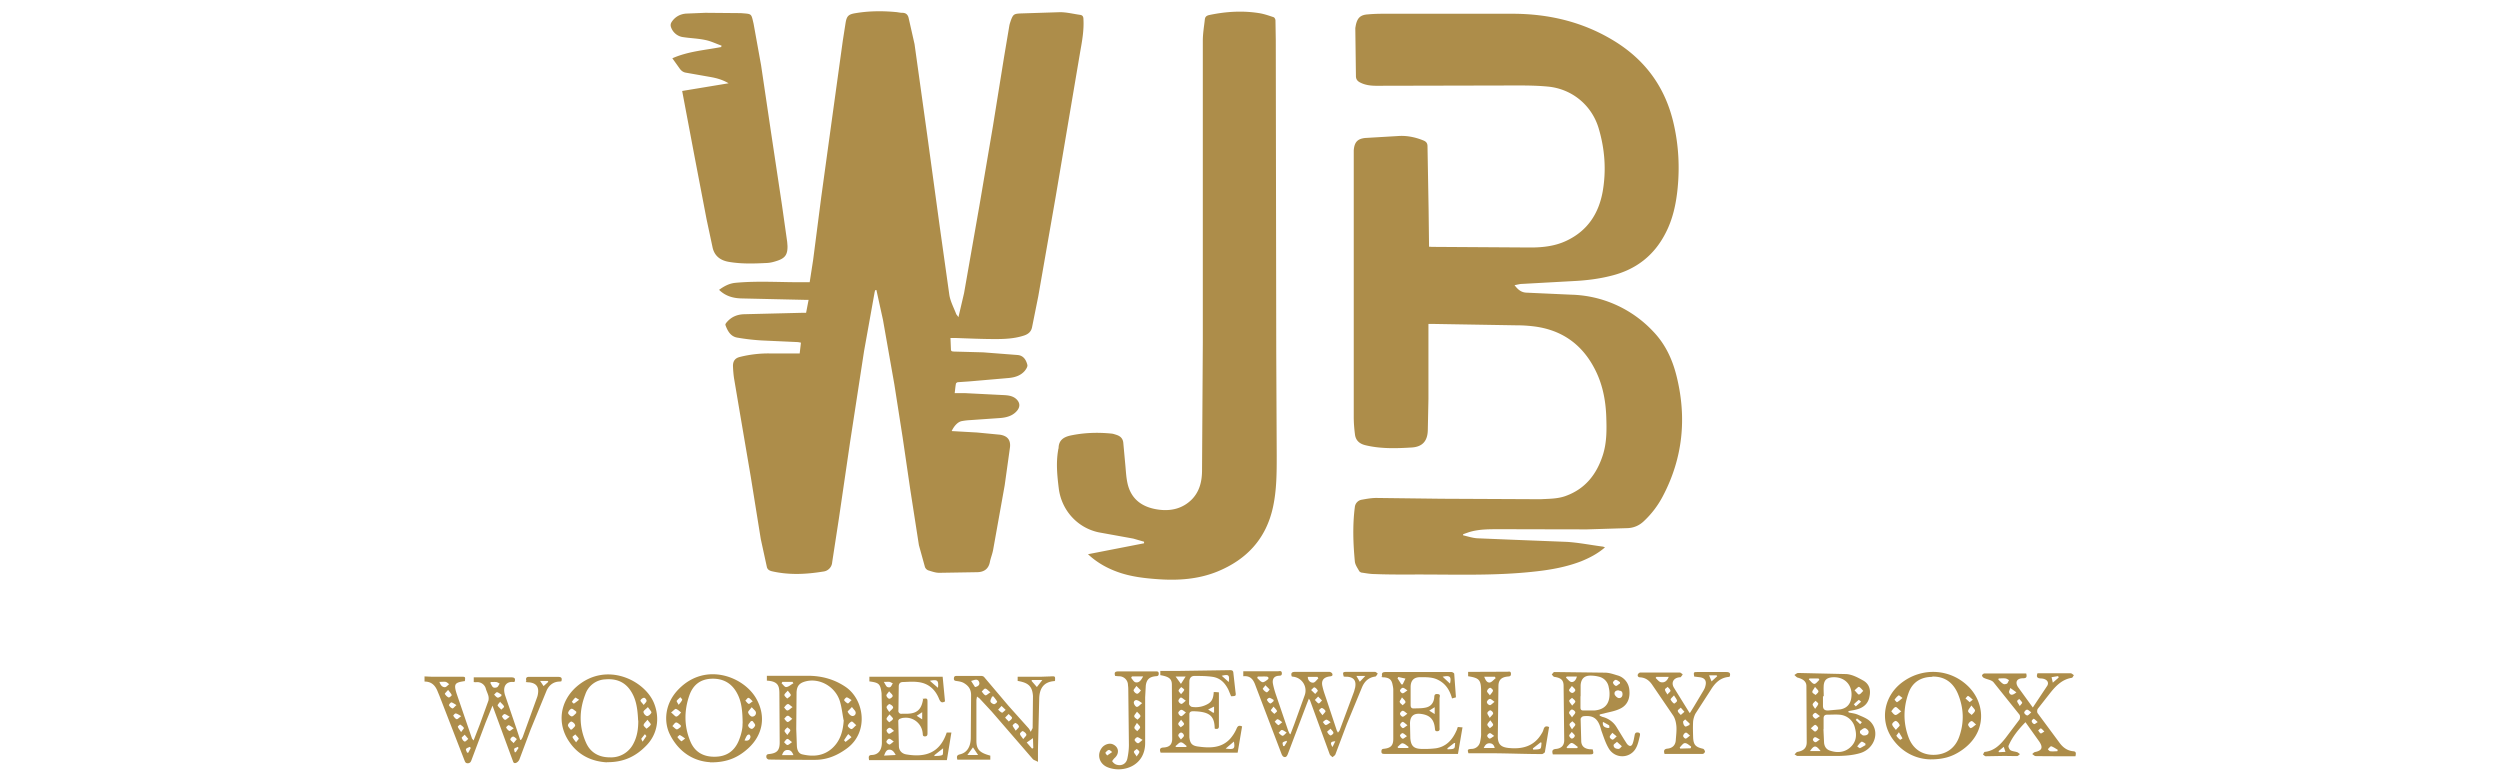 <?xml version="1.0" encoding="UTF-8"?> <svg xmlns="http://www.w3.org/2000/svg" xmlns:v="https://vecta.io/nano" width="160" height="50" fill="#ad8d4a"><path d="M91.45 15.79c.1 0 .15.01.2.01l6.3.04c.8 0 1.59-.09 2.32-.44 1.32-.63 2.04-1.71 2.3-3.13.24-1.37.14-2.72-.25-4.04-.44-1.5-1.72-2.55-3.27-2.69-.63-.06-1.27-.07-1.9-.07l-9.05.02c-.37 0-.73-.04-1.07-.22-.15-.08-.24-.19-.25-.37l-.04-3.07c0-.07.02-.14.03-.21.1-.48.3-.67.78-.7.33-.03.66-.04.99-.04h8.31c2.25.01 4.38.5 6.34 1.67 2.12 1.26 3.43 3.08 3.95 5.48.29 1.32.36 2.65.23 4-.1 1.02-.31 2.01-.79 2.92-.73 1.41-1.88 2.3-3.43 2.69-.81.21-1.64.31-2.47.35l-3.26.18c-.15 0-.31.05-.49.08.21.28.43.47.77.48l2.87.13a7.44 7.44 0 0 1 5.23 2.35c.78.81 1.23 1.78 1.5 2.86.66 2.66.41 5.23-.87 7.67a5.97 5.97 0 0 1-1.24 1.63c-.29.27-.63.41-1.01.43l-2.6.08c-1.87 0-3.74-.01-5.61-.01-.67 0-1.34-.01-1.99.2l-.34.12v.07c.3.07.6.17.9.19l2.18.09 3.57.14c.76.05 1.51.2 2.27.3.05 0 .09.03.16.05-.46.4-.98.67-1.52.89-.93.36-1.91.54-2.9.65-2.7.31-5.42.18-8.13.2-.73 0-1.46 0-2.19-.03-.27 0-.54-.05-.81-.09-.06 0-.15-.05-.18-.1-.11-.2-.26-.4-.28-.62-.11-1.16-.15-2.32 0-3.48a.53.53 0 0 1 .45-.47c.33-.06.67-.12 1.01-.11l4.09.05 6.34.03c.53-.03 1.07-.02 1.58-.2 1.27-.45 2.01-1.39 2.41-2.65.25-.8.24-1.62.21-2.45-.04-1.08-.25-2.13-.77-3.1-.82-1.55-2.11-2.44-3.85-2.66a9.14 9.14 0 0 0-1.16-.07l-5.39-.09h-.21v.26 4.55l-.04 1.97c-.01.7-.33 1.09-1.04 1.13-.99.06-1.99.09-2.97-.15-.36-.09-.6-.3-.65-.67-.05-.38-.08-.76-.08-1.14V9.92v-.3c.04-.51.23-.74.74-.79l2.2-.13c.52-.02 1.03.09 1.52.29.17.07.26.17.26.37l.07 4 .03 2.47zM69.63 35.47l3.59-.7v-.1l-.69-.2-2.21-.4c-1.38-.29-2.39-1.43-2.56-2.82-.1-.81-.18-1.62-.04-2.43 0-.06.03-.11.03-.17.02-.47.31-.67.73-.77.88-.19 1.77-.22 2.66-.13.11.01.21.05.31.08.25.08.41.23.44.5l.12 1.31c.05.49.06.99.19 1.45.28.97 1.03 1.41 1.98 1.53.79.1 1.53-.08 2.11-.67.48-.5.63-1.13.64-1.79l.05-8.21V2.61c0-.46.08-.92.13-1.37.02-.17.11-.24.29-.28 1.05-.22 2.11-.29 3.18-.12.32.05.63.16.93.26.06.02.12.13.12.21l.02 1.26.03 20.01.03 6.56c0 1.11 0 2.22-.24 3.32-.44 2.02-1.68 3.35-3.56 4.12-1.21.49-2.48.58-3.78.49-.87-.06-1.74-.16-2.56-.45-.71-.25-1.36-.61-1.95-1.16zm-8.7-7.88l1.6.09 1.46.14c.47.07.7.32.65.8l-.34 2.44-.74 4.13c-.05.27-.16.53-.21.79-.09.44-.38.63-.8.64l-2.44.04c-.24 0-.48-.09-.71-.16a.39.39 0 0 1-.2-.2l-.39-1.41-.55-3.54-.49-3.35-.53-3.39-.73-4.14-.42-1.91h-.06a.61.61 0 0 0-.05.12l-.68 3.79-.89 5.79-.72 4.92-.43 2.8a.64.64 0 0 1-.58.6c-1.1.18-2.19.23-3.28-.02-.16-.04-.28-.11-.32-.27l-.39-1.79-.64-3.98-.71-4.17-.36-2.13c-.04-.26-.06-.53-.07-.8 0-.33.15-.51.46-.58a7.49 7.49 0 0 1 1.88-.22h1.93l.08-.69c-.1-.02-.19-.04-.28-.04l-2.21-.1c-.52-.03-1.05-.09-1.57-.18-.44-.07-.63-.42-.77-.8-.02-.04.02-.12.06-.16.3-.37.69-.53 1.15-.54l3.68-.09h.27l.16-.83h-.27l-4-.09c-.54-.01-1.04-.14-1.46-.55.32-.23.64-.41 1.05-.45 1.49-.14 2.99-.02 4.48-.04h.27l.22-1.42.52-4.03.7-5.09.68-4.92.18-1.15c.07-.41.18-.53.59-.6.86-.15 1.74-.16 2.61-.08.14.01.29.05.43.05.23 0 .35.12.4.32l.38 1.68.81 5.81.8 5.85.62 4.41c.07.41.28.8.43 1.19.02.06.08.11.15.22l.36-1.54 1-5.7.85-5 .71-4.41.34-2.02c.02-.11.06-.21.09-.31.15-.41.21-.44.64-.46l2.51-.08c.43 0 .85.11 1.28.17.17.02.22.12.22.28.04.69-.08 1.37-.2 2.04l-1.58 9.34-1.11 6.35-.4 1.99c-.06.28-.24.43-.5.52-.6.2-1.22.23-1.84.23-.87 0-1.73-.04-2.6-.07h-.28l.03.73c0 .14.1.13.2.14l1.86.05 2.2.17c.38.03.55.31.63.63.03.11-.08.28-.17.39-.26.3-.62.41-1 .45l-2.54.22-.73.05c-.05 0-.13.06-.13.1-.04.19-.05.38-.08.6h.65l2.57.13c.28.02.57.07.78.31.18.21.18.43.02.65-.27.35-.66.46-1.06.5l-2.01.14a3.86 3.86 0 0 0-.49.06c-.24.04-.48.28-.65.63zM43.67 5.82l2.96-.49c-.39-.23-.76-.33-1.15-.4l-1.59-.28c-.18-.03-.31-.14-.41-.29l-.45-.63c1.02-.45 2.09-.52 3.13-.72 0-.03.01-.06.02-.09-.35-.12-.68-.29-1.04-.36-.46-.1-.93-.11-1.39-.18a.95.95 0 0 1-.79-.6c-.06-.14-.05-.26.03-.38.22-.33.54-.5.92-.53l1.23-.05 2.27.02c.72.06.66 0 .82.68l.48 2.66.63 4.25.71 4.72.33 2.33.02.26c.01.54-.14.78-.66.95-.21.07-.43.13-.65.14-.81.04-1.63.07-2.44-.07-.53-.09-.91-.36-1.04-.9l-.39-1.83-.77-4.02-.79-4.18z"></path><path d="M33.69 43.6c-.06-.21 0-.29.19-.28h1.83c.21 0 .28.06.22.28-.02 0-.06.02-.1.02-.4 0-.68.22-.84.56l-1.03 2.51-.72 1.92c-.04.09-.13.19-.23.22-.17.05-.17-.12-.22-.22l-1.27-3.45-.44 1.08-.9 2.39c-.04.11-.08.21-.24.22-.17 0-.18-.12-.23-.23l-1.59-4.1-.1-.24c-.15-.39-.38-.66-.85-.66v-.33l.44.02h1.93c.24 0 .25.01.21.28-.64.09-.73.17-.52.82l.98 2.86.1.12.4-1.03.55-1.52a.71.71 0 0 0 0-.29c-.04-.16-.11-.29-.16-.45a.57.57 0 0 0-.63-.44c-.05 0-.1 0-.15-.01v-.3h2.39c.22 0 .29.06.23.28-.02 0-.05.02-.06.02-.47-.06-.73.27-.56.83l.73 2.14.24.73h.06c.04-.06.07-.11.1-.17l.93-2.57a1.08 1.08 0 0 0 .05-.21c.07-.44-.11-.68-.56-.73-.07 0-.15-.01-.22-.02l.02-.05zm-2.27.04l-.04.07c.06.09.1.21.17.27.06.05.19.04.27 0 .07-.05.11-.16.16-.23-.07-.04-.15-.09-.22-.1-.11-.01-.23 0-.34 0h0zm-3.3-.01c.07.22.18.35.35.35.1 0 .18-.13.28-.19-.07-.05-.13-.12-.22-.15-.12-.02-.24 0-.41 0h0zm.56.52c-.1.12-.22.23-.21.26.06.1.15.19.25.23.04.01.21-.13.19-.16-.05-.11-.13-.19-.24-.34h0zm3.34.75c-.1.12-.19.22-.17.26.06.1.16.17.23.26.06-.06.19-.16.18-.19-.02-.1-.13-.17-.24-.3h0zm.07-.35v-.1c-.1-.05-.18-.13-.28-.15-.06 0-.12.1-.19.16.07.06.15.17.23.19.07.01.16-.06.24-.11zm-2.87.58c-.15-.09-.24-.16-.34-.18a.37.37 0 0 0-.15.18c.05.09.13.18.23.21.05.01.13-.11.25-.21zm.52 1.89c-.1.1-.21.18-.19.21.04.1.11.21.19.23.06.01.16-.11.23-.17l-.23-.27zm-.23-1.19c-.16-.09-.25-.16-.35-.17-.05 0-.16.13-.15.15.06.09.13.19.22.22.05.01.15-.1.28-.19zm3.35 1.74l.22-.27c-.08-.06-.16-.16-.25-.16a.26.26 0 0 0-.17.18c0 .06.11.13.21.24zm-.24-1.7c-.16-.09-.24-.16-.33-.17-.05 0-.17.13-.16.16.05.09.12.19.19.21.06.01.16-.1.29-.19zm-3.11.99c.08-.13.19-.23.18-.27-.05-.09-.15-.16-.24-.22-.01 0-.16.11-.15.15.04.1.11.18.21.33h0zm3.36-.26c-.15-.1-.23-.17-.32-.19-.07.03-.12.08-.16.15.05.09.12.18.21.22.04.02.13-.07.28-.17h-.01zm1.69-3.03l.23.34.3-.27s-.02-.05-.04-.06h-.5zm-4.67 4.6h.08l.16-.3-.06-.07c-.08.04-.19.06-.24.13-.04.05.04.16.06.24zm3.31-.28l-.06-.09c-.07.04-.18.06-.22.11s.01.15.02.23h.07l.17-.26h.01zm49.39-.9l.24-.63.67-1.86a.89.89 0 0 0-.73-1.19c-.04 0-.06-.01-.1-.02-.06-.19-.02-.29.21-.29h2.21c.06 0 .17.07.18.13.04.12-.05.15-.16.16-.4.05-.57.26-.47.65.07.32.19.62.29.93l.63 1.9s.04.06.07.12c.04-.06.08-.1.1-.13l.93-2.5.07-.26c.08-.43-.08-.66-.52-.69-.07 0-.15 0-.21-.01-.08-.27-.06-.3.19-.3H88c.06 0 .12.07.18.11-.05.06-.1.18-.16.19-.42.05-.68.3-.84.66l-.98 2.37-.73 1.94c-.02.07-.12.13-.19.19-.06-.06-.16-.12-.18-.19l-1.26-3.45s-.04-.05-.07-.11l-.12.3-1.23 3.25c-.05.13-.12.23-.25.18-.07-.02-.13-.12-.16-.21l-.74-1.94-.91-2.39c-.13-.37-.3-.67-.79-.62v-.32h2.23c.11-.01.23-.05.24.13 0 .17-.11.15-.21.16-.29.02-.42.21-.36.52.05.26.13.52.22.78l.76 2.23.08.17.04.04zm-2.08-3.7s-.04.06-.05.1c.11.1.21.24.34.27.08.02.23-.09.33-.17s.05-.18-.07-.19c-.18-.01-.35 0-.53 0h-.01zm3.86.12l-.05-.09h-.62c0 .24.17.38.34.37.12 0 .23-.18.34-.28h-.01zm0 1.16l-.22.23c.08.07.16.19.24.22.05.01.15-.12.22-.19l-.24-.24h0zm-3.38-.72c-.08.12-.19.22-.17.24a.53.53 0 0 0 .25.22c.04.01.13-.11.19-.17-.07-.09-.16-.17-.28-.29zm1.37 3.04c-.15-.09-.24-.17-.32-.17s-.13.12-.21.18c.08.07.16.17.25.19.06.01.15-.1.27-.21zm2.8-.26c-.1.1-.23.18-.22.21.05.1.12.19.21.23.05.01.19-.11.19-.16 0-.09-.1-.16-.19-.28h.01zm-.52-.86c.1-.12.22-.23.19-.27a.42.42 0 0 0-.23-.19c-.04-.01-.18.12-.18.15.04.1.12.18.22.32zm-3.13-.89v-.09c-.1-.05-.18-.12-.28-.13-.06.02-.12.07-.15.13.05.09.12.19.21.23.05.02.15-.09.22-.15zm-.01.35l-.17.22c.06.1.15.17.23.24.06-.06.18-.15.17-.18-.04-.1-.12-.17-.23-.29h0zm.56.99c-.13-.1-.22-.18-.3-.19-.05 0-.12.1-.18.16.07.07.15.17.23.22.04.01.12-.09.25-.18zm2.12-1.81c.07-.09.17-.18.16-.21-.05-.09-.12-.18-.22-.21-.05-.01-.13.11-.21.17l.25.24h.01zm2.84-.77l.36-.38h-.57l.22.38h-.01zm-1.85 2.59c-.13-.09-.21-.17-.28-.17s-.15.09-.23.15c.06.07.12.18.19.19.07 0 .16-.07.3-.17h.01zm-2.79 1.25s-.04-.05-.05-.07c-.07.04-.18.05-.23.11-.04.05.01.15.02.23h.08l.17-.28h0zm2.9.33l.18-.37c-.3.02-.35.1-.18.37zm17.05-2.03l.22.1a1.45 1.45 0 0 1 .93.69l.46.75.18.28c.17.21.32.18.39-.07.05-.15.07-.29.1-.44.02-.13.05-.23.22-.21.18.02.13.16.11.26-.06.24-.11.5-.23.72-.25.49-.85.68-1.34.43-.17-.09-.31-.22-.41-.39-.21-.35-.33-.75-.47-1.13l-.06-.21c-.19-.6-.49-.79-1.1-.72-.08.02-.15.09-.17.17l.04 1.45c.02.3.21.45.52.49l.21.01c.08.29.06.32-.21.32h-2.34c-.06-.21-.05-.33.22-.35.33-.04.51-.22.51-.56l-.04-3.48c0-.38-.19-.51-.59-.57-.06 0-.11-.1-.17-.15.06-.06.11-.16.17-.16l3.23.04c.27 0 .53.09.79.17.44.11.75.5.78.95.05.51-.11.95-.58 1.18-.3.15-.64.21-.97.29-.12.04-.24.05-.35.09v.07h-.02zm-1.17-1.22h-.01v.72c0 .12.04.19.17.19h.73c.66-.06.97-.43.96-1.08 0-.14-.02-.27-.05-.4-.05-.33-.29-.6-.62-.68a2.15 2.15 0 0 0-.56-.07c-.39 0-.59.21-.62.61v.72h0zm2.44-.38c-.13 0-.29.05-.27.23.01.1.15.23.24.26.15.04.27-.07.27-.24 0-.16-.07-.23-.25-.23h.01zm-3.33-.88s-.04.05-.05.07c.12.1.23.27.36.28.17.01.29-.15.34-.35h-.66zm.67 4.58s.02-.05.05-.07c-.13-.09-.27-.24-.4-.26-.11 0-.22.17-.33.27.01.02.02.04.04.06h.64zm2.55-.41c-.1.1-.22.16-.22.22 0 .19.17.24.32.24.07 0 .15-.11.21-.17l-.32-.29h.01zm-2.88-1.56c.1-.15.21-.23.21-.32 0-.06-.13-.18-.22-.18-.06 0-.17.12-.18.21 0 .06.1.15.18.28h.01zm0 .77c.1-.15.21-.23.21-.3s-.12-.15-.19-.22c-.07.07-.18.13-.18.21 0 .09.08.17.17.33h0zm0-1.51c.1-.12.22-.22.21-.27-.02-.1-.13-.16-.21-.24-.06.06-.18.13-.18.19 0 .09.1.17.18.3h0zm3.07-1.41v-.1c-.08-.05-.18-.15-.28-.15-.06 0-.18.13-.17.18.02.09.12.19.19.21.07 0 .16-.1.24-.15h.01zm-.21 3.37l-.28-.23c-.06.09-.16.17-.17.27a.28.28 0 0 0 .18.17c.07 0 .15-.11.27-.21zm-2.87-3.23c-.08.13-.19.22-.18.28.01.07.13.17.21.17.09-.02.16-.09.19-.17 0-.09-.11-.16-.22-.28zm0 2.93c-.08.12-.18.19-.17.26s.12.19.18.18a.24.24 0 0 0 .18-.18c0-.06-.11-.15-.21-.26h.01zm1.99-.63c-.05.3.12.35.29.39.04 0 .12 0 .12-.02 0-.05 0-.12-.02-.15-.11-.07-.23-.13-.39-.22zm-53.51-2.63v-.32h2.63c.87 0 1.69.22 2.42.72 1.19.82 1.49 2.89.07 3.93-.61.45-1.27.73-2.04.73-.98 0-1.97 0-2.95-.02-.06 0-.15-.07-.16-.13-.02-.11 0-.21.16-.22.51-.05.69-.23.69-.74l-.02-3.19c-.01-.46-.11-.73-.81-.77h.01zm4.91 2.52c-.08-.41-.12-.85-.25-1.25-.3-.9-1.27-1.45-2.15-1.24-.41.1-.59.28-.61.71l-.02 2.36.04 1.07c.01.24.1.49.35.54.69.16 1.36.11 1.92-.4.51-.47.68-1.08.73-1.78zm.53-.84c-.13.15-.28.27-.27.3.05.11.16.24.27.27a.2.2 0 0 0 .24-.24c-.02-.1-.13-.18-.24-.34h0zm-3.74-1.51s-.04-.06-.05-.1h-.66l-.05.09c.1.09.21.26.3.24.16-.01.29-.15.44-.23h.01zm0 4.59c-.08-.22-.19-.34-.39-.33-.19 0-.28.15-.34.33h.73zm4.02-1.92c-.13-.11-.25-.26-.3-.23-.11.05-.21.16-.24.27-.01.05.15.21.23.21s.17-.13.3-.24h.01zm-4.08-1.16c-.15-.1-.24-.21-.3-.19-.1.02-.16.13-.24.22.07.07.15.21.22.19.08 0 .17-.11.33-.22zm-.3-1.05c-.11.12-.22.21-.22.28s.12.16.18.23c.08-.07.21-.13.23-.22.01-.06-.1-.16-.19-.29zm.28 1.8c-.13-.1-.22-.21-.29-.19-.08 0-.15.12-.22.19.07.07.13.19.22.21.07 0 .17-.1.3-.21h-.01zm0 1.5c-.15-.1-.23-.21-.3-.21-.08 0-.15.13-.22.21.07.07.15.18.22.18s.17-.1.3-.19h0zm3.78-.34l-.19-.18c-.1.12-.18.26-.27.39 0 .01.08.11.1.11l.38-.3h-.01zm-4.09-.12c.1-.15.19-.23.19-.3s-.12-.13-.19-.19c-.07.07-.17.15-.18.23 0 .06.1.15.19.28h-.01zm4.12-2.23c-.15-.09-.23-.17-.33-.18-.07.04-.13.1-.16.18a.61.61 0 0 0 .24.21c.04.01.12-.1.24-.21zm-9.07 3.97c-1.02-.06-1.99-.62-2.57-1.78-.41-.83-.32-2.01.58-2.91 1.72-1.74 4.16-.78 4.95.62.63 1.11.44 2.3-.5 3.17-.62.57-1.34.93-2.46.91h0zm2.09-2.47c-.01-.78-.06-1.38-.34-1.91-.35-.68-.92-1-1.69-.96-.7.04-1.15.41-1.38 1.06-.35 1-.34 2.02.08 2.99.29.66.84.95 1.54.94.72 0 1.24-.33 1.53-1 .18-.43.27-.86.25-1.13h0zm.58-1.05c-.12.16-.24.26-.23.33.02.1.13.24.23.27.15.02.29-.1.27-.26-.01-.1-.13-.18-.27-.34zm-5.16.34c.16.12.27.28.34.26.11-.02.21-.16.3-.26-.11-.09-.21-.19-.33-.23-.06-.01-.16.11-.3.22h-.01zm5.22.55h-.11c-.06.1-.18.19-.18.29a.29.29 0 0 0 .23.21c.08 0 .21-.15.22-.23.01-.07-.1-.18-.16-.27zm-4.6.37v-.1c-.1-.07-.21-.19-.3-.18-.08 0-.16.15-.24.23.1.07.18.18.28.21.07.01.17-.1.27-.16zm.29.75c-.16-.11-.25-.18-.36-.23-.02 0-.15.13-.15.13.07.1.16.19.25.27.02.01.12-.07.24-.17h.01zm4.31-2.39c-.12-.11-.19-.21-.28-.22-.05 0-.12.12-.19.18.07.07.13.17.22.21.05.01.13-.09.25-.16h0zm-4.74.23c.11-.13.19-.22.23-.32.01-.04-.07-.11-.12-.17-.07.07-.17.15-.23.23-.02.04.05.12.11.24h.01zm4.24 2.28c.24.05.32-.07.36-.21.01-.04-.02-.13-.06-.16s-.12 0-.16.05c-.06.09-.1.18-.16.32h.01zm-8.83 1.4c-.89-.05-1.78-.4-2.39-1.29-.83-1.18-.62-2.63.47-3.57 1.89-1.62 4.35-.39 4.94 1.08.38.95.22 1.98-.5 2.71-.64.66-1.41 1.07-2.51 1.06h-.01zm2-2.68c-.04-.89-.16-1.41-.47-1.89-.39-.6-.96-.8-1.64-.74a1.41 1.41 0 0 0-1.27.96c-.4 1.03-.41 2.08.05 3.1.28.63.83.93 1.51.93a1.6 1.6 0 0 0 1.53-.9c.24-.46.3-.95.3-1.45h0zm.63-.86c-.15.15-.29.23-.29.32a.37.37 0 0 0 .22.26c.11 0 .24-.12.29-.22.02-.06-.11-.19-.22-.35zm-4.59.39v-.1c-.1-.06-.22-.19-.3-.18s-.21.16-.22.27c0 .07.16.22.23.22.1 0 .19-.13.29-.21zm-.39 1.05h.11c.07-.09.22-.19.21-.27-.01-.1-.15-.22-.24-.24-.06-.01-.21.13-.22.23-.01.09.1.18.16.28h-.01zm4.95-.63c-.12.16-.24.24-.25.35 0 .06.12.16.19.23.1-.09.22-.16.27-.27.02-.04-.11-.16-.22-.32h.01zm-4.57 1.45c.08-.12.18-.21.17-.24-.05-.1-.15-.18-.22-.27-.06.06-.18.13-.18.17.04.11.12.19.23.34zm4.33-2.39c.08-.12.18-.19.18-.27s-.11-.21-.17-.19c-.08 0-.21.11-.22.17 0 .07.11.16.21.29zm-4.14-.34c-.13-.07-.22-.15-.24-.13a1.18 1.18 0 0 0-.22.27s.11.12.13.11c.1-.06.18-.13.33-.24zm4.07 2.68l.24-.35s-.06-.09-.1-.12l-.23.29a1.28 1.28 0 0 0 .08.18zm17.9-2.73c.32-.05.33-.04.33.23v1.94c0 .12 0 .22-.16.23-.17 0-.13-.12-.15-.22-.06-.6-.6-1.04-1.2-.97-.09 0-.17.03-.25.06-.05.01-.12.1-.11.15l.04 1.62c.01.27.19.46.46.51 1.21.21 2.16-.07 2.6-1.4h.3l-.29 1.77h-4.98c-.02-.16-.07-.32.16-.33.41-.01.64-.28.66-.75v-2.24l-.02-.97c-.08-.6-.17-.67-.78-.75v-.3h4.69l.15 1.58c-.19.11-.28.07-.38-.16-.24-.61-.69-1.01-1.36-1.08-.32-.04-.63-.01-.95 0-.18 0-.27.1-.27.28l-.02 1.52a.19.19 0 0 0 .23.23H58c.69 0 .98-.27 1.08-.95l-.04.02zm-1.71 3.58c-.11-.21-.23-.34-.41-.33-.18 0-.25.17-.33.38l.74-.04h0zm-.41-2.74c.12-.13.25-.22.25-.29 0-.09-.13-.18-.23-.22-.04-.01-.18.12-.19.19 0 .09.08.17.17.32zm-.34-1.92c.08.13.12.23.19.3.05.04.17.06.22.02.07-.05.11-.16.16-.24-.07-.02-.13-.07-.21-.09-.08-.01-.18 0-.36 0zm3.23 4.67s0 .05.01.07c.17-.02.35 0 .5-.07.06-.04.04-.24.05-.43l-.56.44h0zm-.29-4.75l.52.45c.05-.47-.02-.55-.52-.45zm-2.6.66c-.08.13-.19.22-.18.28.01.09.12.21.19.21s.22-.12.21-.18c0-.09-.12-.17-.23-.3h.01zm.3 2.54c-.12-.1-.19-.19-.28-.19-.07 0-.19.11-.19.17 0 .07.1.21.16.21.08 0 .17-.1.32-.18zm-.28-1.05c-.1.13-.19.21-.19.29 0 .07.11.15.17.22.08-.07.21-.13.24-.22.02-.05-.11-.16-.21-.28h-.01zm.29 1.75c-.15-.1-.23-.19-.32-.19-.06 0-.17.13-.17.19 0 .07.12.17.19.18.07 0 .15-.1.28-.19h.01zm1.8-1.89l-.35.23.35.23v-.46zm3.51-1.03c-.01.11-.04.19-.04.28v2.58c0 .56.21.77.89.95v.26h-2.11c-.04-.17-.06-.29.16-.34.44-.1.69-.46.7-1.05l.02-2.74c0-.39-.18-.61-.47-.78-.12-.07-.28-.1-.42-.12-.12-.02-.22-.01-.21-.18.01-.16.11-.15.22-.15h1.54c.07 0 .16.04.19.09l1.55 1.83 1.29 1.44a1.59 1.59 0 0 1 .13.22c.06-.15.12-.21.12-.27l.02-2.02c-.04-.63-.3-.86-.98-.97v-.27h1.53l.59-.02c.28-.02.29-.01.27.28-.01 0-.02.02-.04.02-.68.05-.95.46-.97 1.11l-.08 3.26v.8c-.15-.09-.27-.11-.33-.18l-2.63-3.04-.78-.84-.16-.12h-.01zm.07 3.77l-.33-.49-.36.49h.69zm3.44-4.8l-.02.06.34.39.35-.45h-.67zm-3.63.45c.24-.05.33-.19.23-.37-.11-.18-.3-.07-.49-.02l.25.39zm.98.34c-.15-.11-.23-.23-.34-.24-.06 0-.15.12-.22.19.08.09.15.21.24.24.06.02.16-.1.32-.19zm2.72 2.93l-.4.28.34.39s.06-.02.08-.04l-.02-.63zm-2.54-2.67s-.06 0-.08.01c-.04.11-.12.22-.1.32.01.07.15.16.24.17.08-.03.15-.08.19-.16-.06-.12-.16-.23-.24-.34h-.01zm.81.88l-.28-.27-.22.24c.08.07.16.16.25.19.04.01.12-.09.24-.18h0zm1.1 1.86c.1-.13.22-.23.21-.29-.02-.1-.13-.18-.23-.23-.04-.01-.19.12-.18.18.01.1.11.18.21.34zm-.92-1.62l-.23.23c.06.1.16.17.23.26.07-.07.19-.13.21-.23.01-.06-.12-.15-.22-.26h.01zm.46 1.06c.1-.12.22-.21.19-.26-.02-.1-.12-.18-.22-.22-.02-.01-.18.12-.18.16.02.1.11.18.19.33h.01zm14.47-.24l-.28 1.66h-4.93c-.08-.21-.05-.32.19-.33.36-.02.55-.18.55-.56L75 43.82c0-.39-.21-.52-.74-.61v-.27h1.13l3.33-.05c.18 0 .21.06.22.22l.13 1.16c.04.27.04.28-.28.29l-.17-.41c-.21-.43-.51-.75-1-.83-.39-.06-.79-.06-1.18-.06-.19 0-.3.12-.32.32l-.02 1.47c0 .07.11.18.18.19a1.54 1.54 0 0 0 1.06-.21c.27-.17.32-.44.34-.74.12 0 .22.01.33.02v2.17c0 .19-.12.18-.25.16-.01-.02-.02-.02-.02-.02-.01-.82-.35-1.08-1.38-1.1-.13 0-.24.04-.24.19v1.47c.04.4.17.55.57.6.74.1 1.49.11 2.05-.51.17-.2.31-.42.41-.66.08-.18.18-.19.34-.12h.01zm-3.57 1.3s.02-.05.02-.07c-.12-.09-.24-.23-.36-.23s-.23.16-.35.24c.01.02.02.04.04.06h.66zm-.34-4.04l.3-.47h-.64l.34.47zm.32 1.83c-.13-.09-.22-.18-.3-.17-.07 0-.19.13-.19.19a.3.3 0 0 0 .18.22c.1-.02.17-.12.3-.23h.01zm0-.75c-.15-.1-.23-.19-.32-.21-.05 0-.17.15-.16.22.02.1.1.17.19.19.07 0 .16-.11.29-.21h-.01zm3.07 2.61l-.53.45c.55.07.61.02.53-.45zm-3.39-3.02c.1-.13.19-.21.21-.29 0-.05-.12-.12-.19-.18-.06.07-.16.15-.17.23-.01.05.08.13.17.24h-.01zm.01 1.62c-.08.12-.18.19-.18.27s.1.15.16.22c.07-.07.19-.12.21-.21.01-.06-.1-.15-.19-.28h.01zm2.6-2.81l.45.4c.06-.45 0-.51-.45-.4zm-2.61 4.08c.1-.12.21-.19.19-.27a.24.24 0 0 0-.18-.18c-.09.02-.16.09-.18.18 0 .07.08.15.17.27zm2.05-1.7l.07-.04v-.37l-.38.19.3.19h0z"></path><path d="M88.46 43.3c-.05-.21 0-.29.21-.29h4.21c.06-.01.18.06.19.11l.11 1.51-.25.07c-.15-.54-.41-.95-.9-1.19-.35-.18-.75-.17-1.14-.17q-.59 0-.61.6v1.17c0 .15.04.23.19.23.25-.01.51 0 .75-.05.34-.06.53-.29.57-.63.01-.13 0-.26.21-.24.23.01.13.17.13.28v1.86c0 .1.04.23-.15.24-.17 0-.13-.13-.15-.22-.06-.55-.33-.82-.89-.89-.47-.06-.7.15-.7.62l.02.93c.04.49.21.67.69.69a6.04 6.04 0 0 0 .95-.04c.64-.1 1.04-.52 1.3-1.1.04-.07.06-.16.1-.26.1 0 .18.02.3.02l-.29 1.7h-4.69c-.11 0-.21 0-.21-.15s.06-.17.18-.18c.42-.05.58-.21.58-.63v-3.14c0-.1-.02-.21-.04-.3-.06-.34-.19-.46-.53-.5-.05 0-.11 0-.18-.02v-.04zm.98 4.5s.02.05.05.07h.64s.01-.05.02-.07c-.13-.09-.25-.22-.4-.23-.08 0-.21.15-.3.23h-.01zm.05-4.48s-.02.06-.05.09l.25.39h.08l.18-.37-.49-.11h.01zm.24 1.3c-.07.15-.16.24-.15.3.02.09.13.15.19.22.06-.07.19-.15.18-.21-.01-.1-.12-.17-.24-.32h.01zm.34 1.06c-.13-.1-.22-.19-.3-.19-.06 0-.17.12-.17.19s.11.19.17.19c.08 0 .17-.1.3-.19zm2.26-2.37l.47.44c.1-.45 0-.54-.47-.44zm-2.26 3.1c-.13-.1-.21-.19-.29-.21-.06 0-.17.12-.17.19s.11.19.17.21c.08 0 .16-.1.3-.18h-.01zm.01-2.22c-.13-.09-.22-.17-.3-.17-.07 0-.17.11-.18.18 0 .05.11.18.17.17.08 0 .17-.1.32-.19h0zm2.55 3.7s.01.05.02.07c.15-.02.32 0 .41-.07.07-.05.05-.23.07-.34h-.06l-.45.35h0zm-2.59-.78c-.13-.1-.19-.17-.28-.19-.05 0-.16.11-.16.15.02.09.1.18.17.21.05.01.13-.07.27-.16zm1.43-1.63l.35.22v-.44l-.35.22zm26.86.12c.18.04.38.06.55.13.29.13.62.24.83.46.62.65.27 1.73-.66 2.01-.44.13-.91.17-1.36.18h-2.63c-.07.01-.13-.06-.21-.1.06-.05.12-.15.19-.16.38-.07.59-.24.59-.62l-.02-3.59c0-.3-.22-.45-.55-.54-.08-.02-.15-.11-.22-.17.08-.05.17-.13.24-.13l3.07.07c.38.02.75.22 1.09.41.38.21.5.58.41 1.01-.07.43-.33.69-.74.82-.19.06-.4.09-.61.13v.07h.01zm-1.63 1.07l.04.86c.02.23.13.43.38.51.47.16.95.12 1.32-.23.35-.33.41-.74.28-1.21-.1-.48-.51-.83-1-.86-.25-.02-.52 0-.78 0-.17 0-.23.09-.23.24v.69h-.01zm.01-2.11h-.04v.58c-.01.24.1.34.33.33l.78-.07c.4-.07.64-.32.7-.72.13-.82-.42-1.41-1.25-1.33-.32.04-.47.17-.51.49-.02.24 0 .49 0 .72h-.01zm2.33 2.24v.12c.07.05.15.15.22.15.16.01.34-.04.33-.24 0-.09-.16-.23-.24-.23-.11 0-.22.12-.33.19h.02zm-.35-2.62c.12.12.23.28.28.27.11-.02.18-.15.28-.23-.08-.09-.17-.21-.27-.26-.05-.02-.16.11-.29.22h0zm-2.89-.75s-.02.04-.04.05c.12.1.22.27.35.29.1.01.22-.16.33-.26-.01-.02-.04-.06-.05-.09h-.59zm3.59 4.25s0-.06-.01-.1c-.08-.04-.19-.13-.24-.11-.11.07-.19.19-.28.3.06.04.15.12.18.11.12-.05.23-.13.35-.19h0zm-2.87.39c-.3-.39-.42-.39-.68 0h.68zm-.63-1.46c.13.1.23.22.28.21.08-.02.18-.13.19-.22 0-.07-.11-.19-.18-.21-.07 0-.15.11-.29.22h0zm.27-2.65c-.08.16-.18.24-.17.33 0 .07.13.13.21.19.06-.07.18-.15.18-.23 0-.07-.11-.16-.22-.29zm0 1.42c.11-.16.19-.24.21-.34 0-.05-.11-.12-.17-.19-.07.07-.17.15-.19.23-.01.06.07.15.16.29h0zm.32.45c-.15-.1-.22-.19-.3-.21-.05 0-.18.12-.17.17.01.09.11.18.18.21.06.01.15-.09.29-.17zm2.17-.75l.12.13.34-.3s-.13-.12-.15-.12c-.11.09-.22.19-.32.29h0zm-2.17 2.25c-.16-.07-.23-.15-.32-.15-.05 0-.15.11-.13.17 0 .06.11.16.16.15.07 0 .15-.09.29-.18h0zm2.37-1.35s-.06.06-.08.1l.28.27.11-.13-.3-.23zm-10.68-.37l.24-.39.61-1.02c.05-.09.1-.18.12-.28.1-.34-.02-.54-.38-.58l-.33-.04c-.05-.29-.04-.29.23-.29h1.81c.22 0 .29.06.24.27l-.04.04c-.57.04-.91.39-1.19.85l-.97 1.5c-.08.15-.13.33-.15.49-.02.34-.01.68 0 1.02.02.5.16.63.63.74.06.01.12.12.13.18 0 .05-.08.15-.15.15h-2.33s-.06.01-.11 0c-.06-.19-.05-.32.21-.34.3-.04.49-.22.51-.54.02-.29.06-.58.04-.88-.02-.23-.07-.47-.19-.67l-1.35-1.98c-.18-.27-.42-.47-.78-.49-.13 0-.18-.09-.15-.18.02-.06.11-.13.16-.13h2.55l.16.11c-.02.07-.08.13-.13.19-.01.01-.06 0-.1.01-.36.05-.52.34-.33.66l1.01 1.63v-.02zm-1.37-2.29h-.79s-.04.05-.05.07c.11.1.21.24.33.27.23.05.4-.07.51-.34h0zm1.41 4.55s.02-.06.02-.09c-.13-.09-.27-.23-.4-.22-.11 0-.22.17-.33.28l.04.07.66-.02v-.02zm-1.07-3.37c-.11.12-.23.22-.22.27.05.1.12.19.22.26.02.01.19-.12.19-.17-.01-.11-.11-.21-.19-.35zm.66 1.05l-.23-.26c-.07.07-.21.15-.19.21.01.1.12.17.19.26l.24-.21h-.01zm.32.86l.02-.1-.29-.27c-.05.06-.15.12-.13.17 0 .1.05.23.13.28.05.04.18-.06.28-.09h-.01zm.04.67c-.12-.1-.21-.21-.27-.19-.07.01-.16.12-.17.21 0 .06.11.18.16.17.07 0 .15-.1.27-.18h.01zm-1.44-2.64c.1-.12.21-.19.19-.24-.02-.09-.12-.17-.18-.24-.06.06-.18.12-.17.17 0 .1.08.18.16.33h0zm2.66-1.22l.16.39.36-.33s-.02-.04-.04-.06h-.49zm14.16 5.38c-.9-.02-1.82-.44-2.45-1.36-.81-1.19-.5-2.74.69-3.6 1.32-.96 3.1-.83 4.24.34 1.06 1.1 1.15 2.96-.52 4.07-.58.39-1.15.55-1.95.55h0zm.13-5.28c-.74 0-1.29.35-1.53 1.05-.33.93-.34 1.87 0 2.8.27.74.84 1.14 1.6 1.14s1.38-.39 1.65-1.16c.33-.93.29-1.84-.08-2.74-.3-.71-.83-1.12-1.63-1.11h-.01zm-2 2.2c-.17-.13-.28-.28-.35-.27-.11.02-.19.17-.28.27.08.09.17.23.27.24.1 0 .21-.12.38-.24h-.01zm-.33 1.19c.12-.15.25-.24.24-.3-.04-.11-.13-.23-.24-.27-.06-.02-.24.13-.24.21 0 .11.12.21.24.37zm4.83-1.56c-.11.17-.22.28-.21.37s.15.16.23.24c.07-.09.19-.17.21-.28.01-.07-.11-.17-.23-.33zm.3 1.22c-.13-.11-.23-.23-.29-.22-.1.02-.19.13-.22.22-.01.06.12.23.16.23.11-.02.19-.12.35-.23zm-4.71-1.7c-.12-.09-.22-.18-.24-.17-.11.07-.19.17-.27.28 0 0 .13.17.16.16.11-.06.21-.15.35-.27zm4.49.1c-.12-.1-.19-.18-.29-.23-.04-.01-.11.1-.17.16l.27.24.21-.17h-.01zm-4.72 2.09c-.08.12-.17.21-.16.23.06.1.15.18.24.26.01 0 .15-.09.15-.1l-.23-.39zm8.15-3.75c.06.23 0 .3-.21.3-.39 0-.52.24-.32.56l.95 1.31.93-1.4c.13-.24-.06-.45-.42-.46-.23-.01-.3-.1-.21-.33h2.12c.07 0 .13.07.21.12-.05.06-.08.16-.13.17-.59.09-.98.47-1.34.91l-.84 1.07c-.05.07-.06.24 0 .3l1.42 1.92c.21.27.47.46.84.5.22.01.18.16.15.32h-.47c-.69 0-1.38 0-2.08-.01-.07 0-.15-.09-.22-.13.06-.05.12-.12.18-.13.44-.09.53-.28.28-.66l-.89-1.25c-.45.46-.84.94-1.08 1.5-.04.07.06.26.13.3.12.07.28.07.42.12.06.02.12.09.18.12-.06.05-.13.13-.19.13-.29 0-.57-.01-.86-.01l-1.14.02c-.06 0-.12-.07-.18-.11.04-.06.07-.17.12-.17.59-.06.98-.45 1.32-.88l.89-1.18c.05-.07.06-.26 0-.33l-1.65-2.06c-.13-.16-.41-.18-.61-.28-.06-.02-.13-.11-.13-.16s.1-.13.15-.13h2.67zm-1.75.29l-.04.09c.11.1.19.21.32.28.06.04.18.01.24-.02.06-.05.08-.15.13-.22-.07-.04-.15-.1-.23-.11-.15-.02-.28 0-.42 0h0zm3.73 4.7l.04-.11c-.15-.09-.28-.18-.42-.23-.05-.01-.15.12-.22.19.05.05.1.13.16.13.15.02.3 0 .45 0h0zm-2.61-3.79l-.39-.28c-.02.1-.11.22-.07.3.08.19.23.17.46-.02zm.95 1.28c-.12-.09-.21-.18-.27-.17-.07 0-.18.12-.18.19 0 .06.12.17.19.18.07 0 .15-.1.25-.19h0zm1.76-2.22l-.04-.1-.42.07.08.35.38-.33zm-2.5 1.83c.07-.11.17-.19.16-.23-.04-.09-.12-.16-.19-.24-.05.05-.15.11-.13.15.02.1.1.18.17.32h0zm-1.01 2.59l-.34.28a.31.31 0 0 0 .02.07l.42-.02-.11-.33zm2.16-1.58c-.11-.1-.17-.17-.25-.21-.02 0-.15.11-.13.16.01.07.08.16.16.18.05.01.12-.07.23-.13zm.42.6c-.1-.1-.16-.18-.22-.19-.05 0-.11.09-.17.13.05.06.1.16.17.19.04.01.12-.06.23-.12h-.01zm-31.69-.27l-.27 1.61s-.12.11-.18.11c-1 0-1.99-.04-3-.05h-1.71c-.07-.23-.06-.26.19-.28a.56.56 0 0 0 .56-.47c.04-.18.07-.36.06-.55v-2.67c0-.73-.12-.85-.83-.96V43h.15l2.36-.01c.1 0 .22-.05.23.12s-.08.18-.22.19c-.38.04-.57.21-.58.58l-.04 3.26c0 .5.21.68.69.73.87.09 1.64-.1 2.12-.93.05-.07.08-.15.11-.23.05-.21.16-.28.38-.17h-.02zm-3.42-3.14l-.05-.09h-.68c.07.19.17.39.35.37.13-.01.25-.18.39-.28h-.01zm-.06 4.47c-.05-.22-.17-.3-.34-.3-.18 0-.28.12-.36.3h.7zm2.45.04s.01.05.02.07c.16-.02.34 0 .45-.07.07-.05.06-.24.08-.38-.02 0-.04-.01-.06-.02l-.5.39h0zm-2.46-2.99c-.13-.1-.22-.19-.3-.19-.07 0-.19.13-.19.21.02.1.1.17.19.19.08 0 .16-.11.3-.21zm-.29-.43c.1-.13.19-.22.19-.3 0-.06-.15-.19-.19-.17-.08.02-.18.13-.19.22 0 .06.1.15.19.27h0zm-.02 1.46c.11-.15.22-.22.22-.3 0-.07-.11-.18-.18-.19-.06 0-.18.1-.19.17 0 .09.08.17.16.33zm.04.15c-.1.12-.19.21-.19.28s.1.15.16.23c.07-.07.18-.12.21-.21.01-.07-.08-.16-.17-.29h0zm.25 1c-.13-.09-.21-.18-.28-.18-.08.02-.15.09-.17.17 0 .06.1.18.16.18.07 0 .16-.09.29-.17zm-24.26-3.83c-.06-.21-.04-.3.21-.3h2.36c.1 0 .21-.02.22.13 0 .17-.08.17-.21.18-.39.04-.57.21-.62.6l-.04.75v2.91c.01 1.49-1.43 1.95-2.39 1.57-.57-.22-.73-.86-.34-1.3.17-.18.46-.27.67-.17.38.17.42.58.12.86-.07.06-.18.21-.17.22.07.1.17.19.28.22.33.1.62-.06.69-.39.06-.28.1-.58.1-.88l-.04-3.57c0-.09-.01-.17-.02-.26 0-.31-.26-.56-.57-.56-.07 0-.16-.01-.23-.02h-.01zm1.07.04s-.04.05-.05.07c.1.11.18.28.3.29.22.04.35-.15.47-.38h-.73zm.67 1.7c-.15-.1-.23-.17-.32-.19a.16.16 0 0 0-.22.19c.02.1.13.24.19.23.1 0 .18-.12.34-.24h0zm-.38-1.11c-.08.13-.19.23-.18.29.02.09.15.21.23.21s.17-.13.24-.21l-.29-.29zm.39 3.45c-.16-.09-.25-.17-.34-.17a.3.3 0 0 0-.17.18c.04.09.13.19.22.21.06 0 .16-.11.3-.22h-.01zm-.35-1.1c-.08.15-.17.24-.17.32 0 .09.12.15.18.23.07-.09.18-.16.19-.26 0-.06-.11-.16-.22-.29h.01zm0-.71c-.08.13-.19.23-.18.3.01.09.13.15.21.22.07-.07.18-.15.19-.23 0-.07-.11-.16-.22-.28h0zm-.02 2.87c.08-.13.17-.22.17-.29 0-.06-.11-.13-.16-.19-.07.06-.19.12-.19.19s.1.16.18.3h0zm-1.89-.06l.32-.22c-.07-.05-.16-.15-.22-.13-.08.01-.16.11-.22.18 0 .01.06.1.12.17z"></path></svg> 